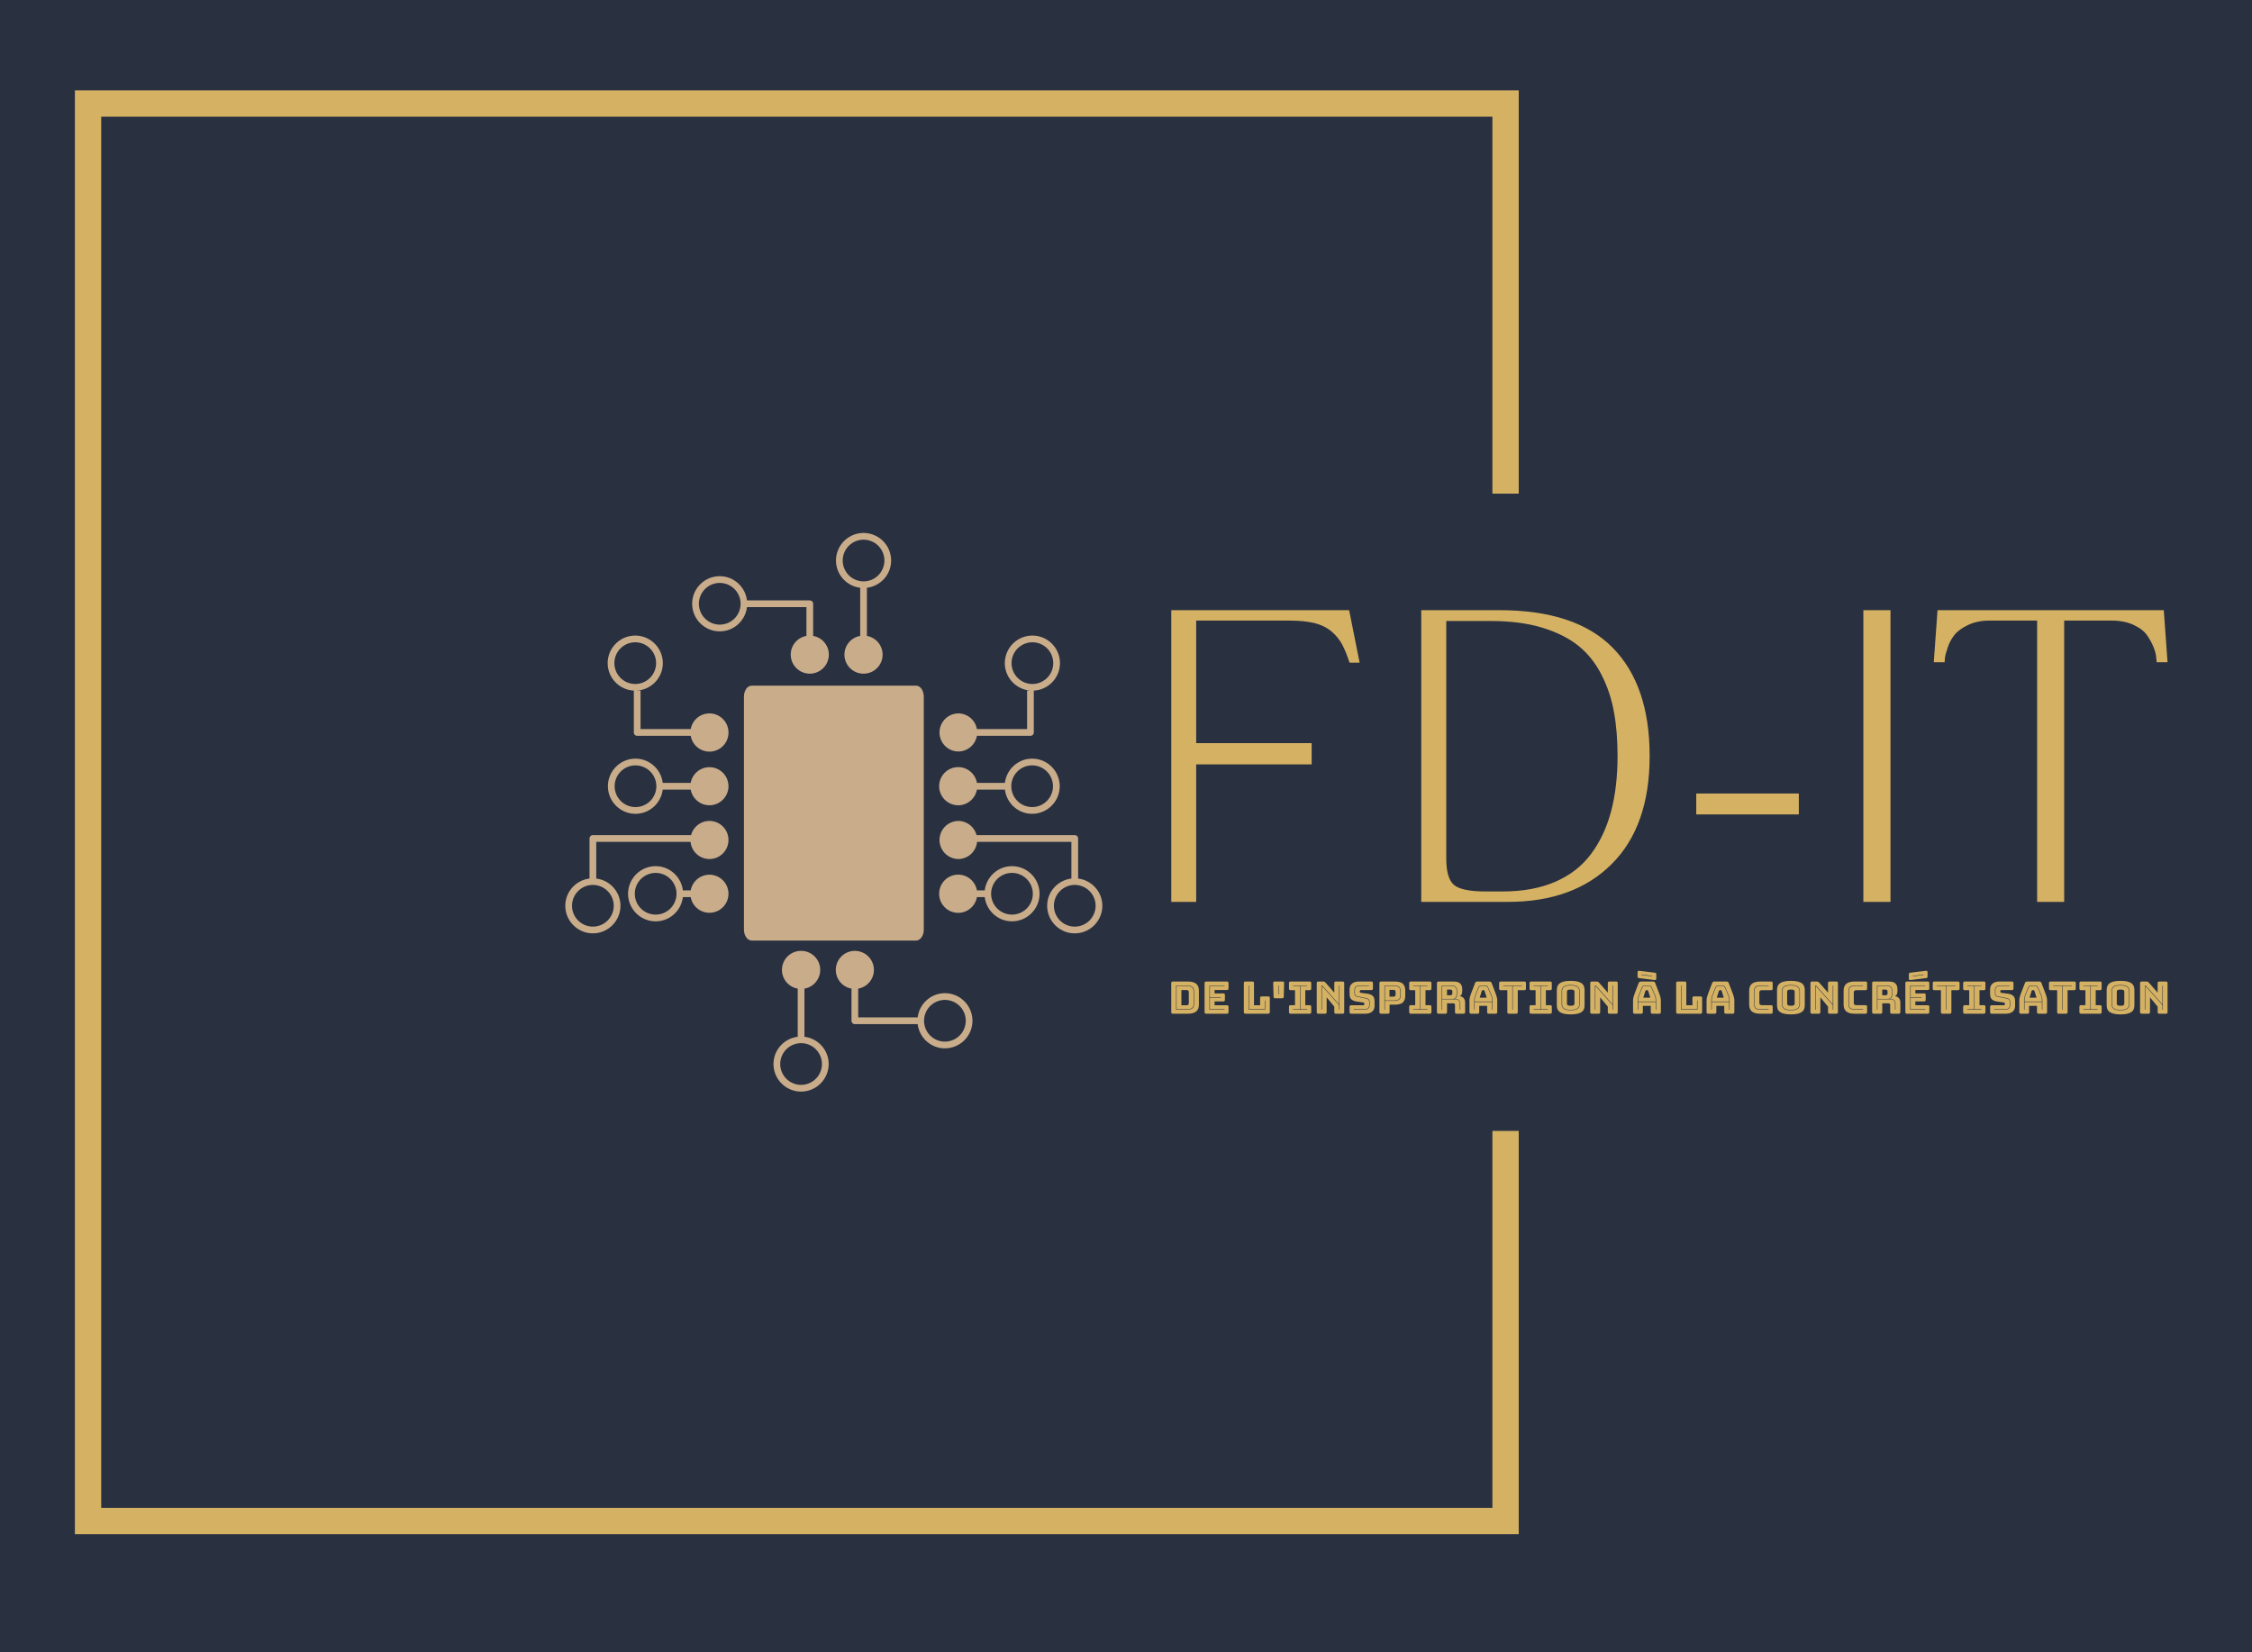 <svg xmlns="http://www.w3.org/2000/svg" version="1.1" xmlns:xlink="http://www.w3.org/1999/xlink" xmlns:svgjs="http://svgjs.dev/svgjs" width="867.6" height="636.6" viewBox="223.2 436.2 867.6 636.6"><rect width="1500" height="1500" fill="#293040"></rect><g transform="matrix(0.667,0,0,0.667,249.394,435.99)"><svg viewBox="0 0 396 248" data-background-color="#293040" preserveAspectRatio="xMidYMid meet" height="939" width="1500" xmlns="http://www.w3.org/2000/svg" xmlns:xlink="http://www.w3.org/1999/xlink"><g id="tight-bounds" transform="matrix(1,0,0,1,0.24,0.4)"><svg viewBox="0 0 395.52 247.2" height="247.2" width="395.52"><g><svg></svg></g><g><svg viewBox="0 0 395.52 247.2" height="247.2" width="395.52"><g transform="matrix(1,0,0,1,75.544,80.99)"><svg viewBox="0 0 244.431 85.22" height="85.22" width="244.431"><g><svg viewBox="0 0 244.431 85.22" height="85.22" width="244.431"><g><svg viewBox="0 0 393.054 137.036" height="85.22" width="244.431"><g transform="matrix(1,0,0,1,148.623,18.939)"><svg viewBox="0 0 244.431 99.158" height="99.158" width="244.431"><g id="textblocktransform"><svg viewBox="0 0 244.431 99.158" height="99.158" width="244.431" id="textblock"><g><svg viewBox="0 0 244.431 71.561" height="71.561" width="244.431"><g transform="matrix(1,0,0,1,0,0)"><svg width="244.431" viewBox="4.79 -34.18 116.73 34.18" height="71.561" data-palette-color="#d5b263"><path d="M4.79 0L4.79-34.18 25.63-34.18 26.86-28.03 25.68-28.03Q25.24-29.37 24.79-30.2 24.34-31.03 23.55-31.7 22.75-32.37 21.56-32.67 20.36-32.96 18.6-32.96L18.6-32.96Q18.6-32.96 7.71-32.96L7.71-32.96 7.71-18.6 21.24-18.6 21.24-16.11 7.71-16.11 7.71 0 4.79 0ZM34.08 0L34.08-34.18 43.21-34.18Q52.17-34.18 56.5-29.79 60.84-25.39 60.84-17.09L60.84-17.09Q60.84-8.86 56.39-4.43 51.95 0 44.24 0L44.24 0 34.08 0ZM42.28-32.91L37.01-32.91 37.01-5.08Q37.01-2.76 37.91-1.99 38.82-1.22 41.65-1.22L41.65-1.22 43.6-1.22Q47.14-1.22 49.75-2.34 52.37-3.47 53.95-5.58 55.54-7.69 56.31-10.56 57.08-13.43 57.08-17.09L57.08-17.09Q57.08-19.95 56.66-22.24 56.25-24.54 55.22-26.57 54.2-28.61 52.54-29.97 50.88-31.32 48.29-32.12 45.7-32.91 42.28-32.91L42.28-32.91ZM78.32-10.25L66.3-10.25 66.3-12.7 78.32-12.7 78.32-10.25ZM85.88 0L85.88-34.18 89.06-34.18 89.06 0 85.88 0ZM95.4-28.08L94.13-28.08 94.57-34.18 121.08-34.18 121.52-28.08 120.25-28.08 120.2-28.56Q120.18-29.08 119.9-29.8 119.62-30.52 119.12-31.24 118.62-31.96 117.53-32.46 116.45-32.96 114.98-32.96L114.98-32.96 109.41-32.96 109.41 0 106.24 0 106.24-32.96 100.67-32.96Q99.21-32.96 98.12-32.43 97.04-31.91 96.54-31.26 96.03-30.62 95.75-29.77 95.47-28.93 95.44-28.6 95.4-28.27 95.4-28.08L95.4-28.08Z" opacity="1" transform="matrix(1,0,0,1,0,0)" fill="#d5b263" class="wordmark-text-0" data-fill-palette-color="primary" id="text-0"></path></svg></g></svg></g><g transform="matrix(1,0,0,1,0,88.455)"><svg viewBox="0 0 244.431 10.703" height="10.703" width="244.431"><g transform="matrix(1,0,0,1,0,0)"><svg width="244.431" viewBox="3.45 -48.068 1114.76 48.818" height="10.703" data-palette-color="#d5b263"><path d="M22.1 0L22.1 0 5.25 0Q4.3 0 3.88-0.43 3.45-0.85 3.45-1.8L3.45-1.8 3.45-34.2Q3.45-35.15 3.88-35.58 4.3-36 5.25-36L5.25-36 22.1-36Q28.35-36 31.38-33.5 34.4-31 34.4-25.8L34.4-25.8 34.4-10.2Q34.4-5 31.38-2.5 28.35 0 22.1 0ZM8.9-31.5L8.9-4.5 21-4.5Q23.55-4.5 25.15-5.03 26.75-5.55 27.6-6.45 28.45-7.35 28.73-8.6 29-9.85 29-11.3L29-11.3 29-24.55Q29-26 28.7-27.28 28.4-28.55 27.55-29.48 26.7-30.4 25.13-30.95 23.55-31.5 21-31.5L21-31.5 8.9-31.5ZM9.4-31L21-31Q23.35-31 24.83-30.5 26.3-30 27.1-29.15 27.9-28.3 28.2-27.1 28.5-25.9 28.5-24.55L28.5-24.55 28.5-11.3Q28.5-9.95 28.23-8.78 27.95-7.6 27.15-6.78 26.35-5.95 24.88-5.48 23.4-5 21-5L21-5 9.4-5 9.4-31ZM20.75-26.45L14.8-26.45 14.8-9.45 20.75-9.45Q21.95-9.45 22.53-10.05 23.1-10.65 23.1-11.9L23.1-11.9 23.1-24.05Q23.1-25.3 22.53-25.88 21.95-26.45 20.75-26.45L20.75-26.45ZM65.75 0L65.75 0 42.55 0Q41.6 0 41.17-0.43 40.75-0.85 40.75-1.8L40.75-1.8 40.75-34.2Q40.75-35.15 41.17-35.58 41.6-36 42.55-36L42.55-36 65.75-36Q66.7-36 67.12-35.58 67.55-35.15 67.55-34.2L67.55-34.2 67.55-28.35Q67.55-27.4 67.12-26.98 66.7-26.55 65.75-26.55L65.75-26.55 51.95-26.55 51.95-22.7 61.7-22.7Q62.65-22.7 63.07-22.28 63.5-21.85 63.5-20.9L63.5-20.9 63.5-15.55Q63.5-14.6 63.07-14.18 62.65-13.75 61.7-13.75L61.7-13.75 51.95-13.75 51.95-9.45 65.75-9.45Q66.7-9.45 67.12-9.03 67.55-8.6 67.55-7.65L67.55-7.65 67.55-1.8Q67.55-0.85 67.12-0.43 66.7 0 65.75 0ZM63.05-4.5L63.05-5 46.7-5 46.7-17.95 59-17.95 59-18.45 46.7-18.45 46.7-31 63.05-31 63.05-31.5 46.2-31.5 46.2-4.5 63.05-4.5ZM111.94 0L111.94 0 86.49 0Q85.54 0 85.12-0.43 84.69-0.85 84.69-1.8L84.69-1.8 84.69-34.2Q84.69-35.15 85.12-35.58 85.54-36 86.49-36L86.49-36 94.24-36Q95.19-36 95.62-35.58 96.04-35.15 96.04-34.2L96.04-34.2 96.04-9.45 102.89-9.45 102.89-17.55Q102.89-18.5 103.32-18.93 103.74-19.35 104.69-19.35L104.69-19.35 111.94-19.35Q112.89-19.35 113.32-18.93 113.74-18.5 113.74-17.55L113.74-17.55 113.74-1.8Q113.74-0.85 113.32-0.43 112.89 0 111.94 0ZM90.14-31.5L90.14-4.5 108.54-4.5 108.54-14.85 108.04-14.85 108.04-5 90.64-5 90.64-31.5 90.14-31.5ZM127.24-17.25L127.24-17.25 120.04-17.25Q118.74-17.25 118.37-17.63 117.99-18 117.94-19.3L117.94-19.3 117.54-33.95Q117.49-35.25 117.87-35.63 118.24-36 119.54-36L119.54-36 127.79-36Q129.04-36 129.42-35.63 129.79-35.25 129.74-33.95L129.74-33.95 129.34-19.3Q129.29-18 128.92-17.63 128.54-17.25 127.24-17.25ZM123.89-31.5L123.39-31.5 123.39-21.75 123.89-21.75 123.89-31.5ZM158.29 0L136.99 0Q136.04 0 135.61-0.43 135.19-0.85 135.19-1.8L135.19-1.8 135.19-7.75Q135.19-8.7 135.61-9.13 136.04-9.55 136.99-9.55L136.99-9.55 141.94-9.55 141.94-26.35 136.99-26.35Q136.04-26.35 135.61-26.78 135.19-27.2 135.19-28.15L135.19-28.15 135.19-34.2Q135.19-35.15 135.61-35.58 136.04-36 136.99-36L136.99-36 158.29-36Q159.24-36 159.66-35.58 160.09-35.15 160.09-34.2L160.09-34.2 160.09-28.15Q160.09-27.2 159.66-26.78 159.24-26.35 158.29-26.35L158.29-26.35 153.44-26.35 153.44-9.55 158.29-9.55Q159.24-9.55 159.66-9.13 160.09-8.7 160.09-7.75L160.09-7.75 160.09-1.8Q160.09-0.85 159.66-0.43 159.24 0 158.29 0L158.29 0ZM139.69-4.5L155.59-4.5 155.59-5 147.94-5 147.94-31 155.59-31 155.59-31.5 139.69-31.5 139.69-31 147.44-31 147.44-5 139.69-5 139.69-4.5ZM191.24-10.4L172.84-31.1Q172.59-31.35 172.44-31.45 172.29-31.55 172.09-31.55L172.09-31.55Q171.89-31.55 171.69-31.4 171.49-31.25 171.49-30.95L171.49-30.95 171.49-4.5 171.99-4.5 171.99-30.85Q171.99-30.9 172.01-30.95 172.04-31 172.09-31L172.09-31Q172.14-31 172.21-30.95 172.29-30.9 172.34-30.85L172.34-30.85 191.24-9.65 191.24-4.5 191.74-4.5 191.74-31.5 191.24-31.5 191.24-10.4ZM175.54 0L175.54 0 168.04 0Q167.09 0 166.66-0.43 166.24-0.85 166.24-1.8L166.24-1.8 166.24-34.2Q166.24-35.15 166.66-35.58 167.09-36 168.04-36L168.04-36 173.24-36Q174.19-36 174.86-35.7 175.54-35.4 176.19-34.65L176.19-34.65 185.89-23.55 185.89-34.2Q185.89-35.15 186.31-35.58 186.74-36 187.69-36L187.69-36 195.19-36Q196.14-36 196.56-35.58 196.99-35.15 196.99-34.2L196.99-34.2 196.99-1.8Q196.99-0.85 196.56-0.43 196.14 0 195.19 0L195.19 0 187.69 0Q186.74 0 186.31-0.43 185.89-0.85 185.89-1.8L185.89-1.8 185.89-7.95 177.34-18.3 177.34-1.8Q177.34-0.85 176.91-0.43 176.49 0 175.54 0ZM220.58 0L220.58 0 204.78 0Q203.83 0 203.41-0.43 202.98-0.85 202.98-1.8L202.98-1.8 202.98-7.65Q202.98-8.6 203.41-9.03 203.83-9.45 204.78-9.45L204.78-9.45 218.23-9.45Q218.88-9.45 219.21-9.88 219.53-10.3 219.53-10.9L219.53-10.9Q219.53-11.75 219.21-12.15 218.88-12.55 218.23-12.6L218.23-12.6 210.73-13.65Q207.23-14.15 205.11-15.95 202.98-17.75 202.98-21.95L202.98-21.95 202.98-27.2Q202.98-31.45 205.73-33.73 208.48-36 213.33-36L213.33-36 227.33-36Q228.28-36 228.71-35.58 229.13-35.15 229.13-34.2L229.13-34.2 229.13-28.25Q229.13-27.3 228.71-26.88 228.28-26.45 227.33-26.45L227.33-26.45 215.68-26.45Q215.03-26.45 214.68-26.03 214.33-25.6 214.33-24.95L214.33-24.95Q214.33-24.3 214.68-23.85 215.03-23.4 215.68-23.35L215.68-23.35 223.13-22.35Q226.63-21.85 228.78-20.05 230.93-18.25 230.93-14.05L230.93-14.05 230.93-8.8Q230.93-4.55 228.16-2.27 225.38 0 220.58 0ZM224.63-31L224.63-31.5 213.53-31.5Q211.23-31.5 209.83-30.23 208.43-28.95 208.43-26.95L208.43-26.95 208.43-22.85Q208.43-20.8 209.26-20.03 210.08-19.25 211.38-19L211.38-19 221.93-16.85Q223.33-16.55 224.16-15.68 224.98-14.8 224.98-12.45L224.98-12.45 224.98-9.55Q224.98-7.55 223.61-6.28 222.23-5 219.93-5L219.93-5 207.48-5 207.48-4.5 219.93-4.5Q222.48-4.5 223.98-5.93 225.48-7.35 225.48-9.55L225.48-9.55 225.48-12.45Q225.48-15.05 224.51-16.05 223.53-17.05 222.03-17.35L222.03-17.35 211.48-19.5Q210.33-19.7 209.63-20.4 208.93-21.1 208.93-22.85L208.93-22.85 208.93-26.95Q208.93-28.7 210.18-29.85 211.43-31 213.53-31L213.53-31 224.63-31ZM245.93 0L245.93 0 238.18 0Q237.23 0 236.81-0.43 236.38-0.85 236.38-1.8L236.38-1.8 236.38-34.2Q236.38-35.15 236.81-35.58 237.23-36 238.18-36L238.18-36 253.48-36Q260.28-36 262.78-33.3 265.28-30.6 265.28-26.25L265.28-26.25 265.28-19.85Q265.28-15.5 262.78-12.8 260.28-10.1 253.48-10.1L253.48-10.1 247.73-10.1 247.73-1.8Q247.73-0.85 247.31-0.43 246.88 0 245.93 0ZM242.48-14.35L252.78-14.35Q255.13-14.35 256.61-14.85 258.08-15.35 258.88-16.23 259.68-17.1 259.98-18.32 260.28-19.55 260.28-21L260.28-21 260.28-24.7Q260.28-26.15 259.98-27.4 259.68-28.65 258.88-29.55 258.08-30.45 256.61-30.98 255.13-31.5 252.78-31.5L252.78-31.5 241.98-31.5 241.98-4.5 242.48-4.5 242.48-14.35ZM252.78-14.85L242.48-14.85 242.48-31 252.78-31Q254.98-31 256.36-30.53 257.73-30.05 258.48-29.2 259.23-28.35 259.51-27.2 259.78-26.05 259.78-24.7L259.78-24.7 259.78-21Q259.78-19.65 259.51-18.53 259.23-17.4 258.48-16.57 257.73-15.75 256.36-15.3 254.98-14.85 252.78-14.85L252.78-14.85ZM252.13-26.65L247.63-26.65 247.63-19.1 252.13-19.1Q253.58-19.1 254.03-19.85 254.48-20.6 254.48-21.55L254.48-21.55 254.48-24.2Q254.48-25.15 254.03-25.9 253.58-26.65 252.13-26.65L252.13-26.65ZM292.78 0L271.48 0Q270.53 0 270.1-0.43 269.68-0.85 269.68-1.8L269.68-1.8 269.68-7.75Q269.68-8.7 270.1-9.13 270.53-9.55 271.48-9.55L271.48-9.55 276.43-9.55 276.43-26.35 271.48-26.35Q270.53-26.35 270.1-26.78 269.68-27.2 269.68-28.15L269.68-28.15 269.68-34.2Q269.68-35.15 270.1-35.58 270.53-36 271.48-36L271.48-36 292.78-36Q293.73-36 294.15-35.58 294.58-35.15 294.58-34.2L294.58-34.2 294.58-28.15Q294.58-27.2 294.15-26.78 293.73-26.35 292.78-26.35L292.78-26.35 287.93-26.35 287.93-9.55 292.78-9.55Q293.73-9.55 294.15-9.13 294.58-8.7 294.58-7.75L294.58-7.75 294.58-1.8Q294.58-0.85 294.15-0.43 293.73 0 292.78 0L292.78 0ZM274.18-4.5L290.08-4.5 290.08-5 282.43-5 282.43-31 290.08-31 290.08-31.5 274.18-31.5 274.18-31 281.93-31 281.93-5 274.18-5 274.18-4.5ZM306.63-31L317.53-31Q320.18-31 321.45-29.55 322.73-28.1 322.73-25.8L322.73-25.8 322.73-22.3Q322.73-19.55 321.68-18.05 320.63-16.55 317.53-16.55L317.53-16.55 306.63-16.55 306.63-31ZM315.78-27L312.03-27 312.03-20.6 315.78-20.6Q317.08-20.6 317.53-21.28 317.98-21.95 317.98-22.95L317.98-22.95 317.98-24.65Q317.98-25.65 317.53-26.33 317.08-27 315.78-27L315.78-27ZM306.13-4.5L306.63-4.5 306.63-16.1 320.78-16.1Q323.63-16.1 324.98-14.88 326.33-13.65 326.33-11.2L326.33-11.2 326.33-4.5 326.83-4.5 326.83-11.2Q326.83-13.8 325.33-15.18 323.83-16.55 320.78-16.55L320.78-16.55 320.23-16.55Q322.03-17.1 322.63-18.57 323.23-20.05 323.23-22.35L323.23-22.35 323.23-25.8Q323.23-28.25 321.83-29.88 320.43-31.5 317.53-31.5L317.53-31.5 306.13-31.5 306.13-4.5ZM310.23 0L310.23 0 302.53 0Q301.58 0 301.15-0.43 300.73-0.85 300.73-1.8L300.73-1.8 300.73-34.2Q300.73-35.15 301.15-35.58 301.58-36 302.53-36L302.53-36 319.18-36Q324.78-36 326.9-33.68 329.03-31.35 329.03-27.65L329.03-27.65 329.03-25.35Q329.03-23.25 328.4-21.78 327.78-20.3 326.23-19.65L326.23-19.65Q328.93-19.35 330.6-17.45 332.28-15.55 332.28-12.4L332.28-12.4 332.28-1.8Q332.28-0.85 331.85-0.43 331.43 0 330.48 0L330.48 0 322.73 0Q321.78 0 321.35-0.43 320.93-0.85 320.93-1.8L320.93-1.8 320.93-9.45Q320.93-10.55 320.5-11.08 320.08-11.6 319.03-11.6L319.03-11.6 312.03-11.6 312.03-1.8Q312.03-0.85 311.6-0.43 311.18 0 310.23 0ZM342.92-13.6L342.92-15.15Q342.92-16.5 343.15-17.65 343.37-18.8 343.72-19.8L343.72-19.8 346.92-28Q347.42-29.25 348.02-30.13 348.62-31 350.12-31L350.12-31 355.02-31Q356.42-31 357.02-30.13 357.62-29.25 358.17-27.95L358.17-27.95 361.62-19.8Q361.97-18.8 362.2-17.65 362.42-16.5 362.42-15.15L362.42-15.15 362.42-13.6 342.92-13.6ZM350.92-25.5L350.92-25.5 348.57-17.9 356.42-17.9 354.07-25.5Q353.87-25.95 353.65-26.15 353.42-26.35 353.12-26.35L353.12-26.35 351.87-26.35Q351.57-26.35 351.35-26.15 351.12-25.95 350.92-25.5ZM362.42-13.1L362.42-4.5 362.92-4.5 362.92-15.15Q362.92-16.55 362.7-17.73 362.47-18.9 362.07-20L362.07-20 358.62-28.15Q358.02-29.6 357.35-30.55 356.67-31.5 355.02-31.5L355.02-31.5 350.12-31.5Q348.42-31.5 347.72-30.55 347.02-29.6 346.47-28.2L346.47-28.2 343.27-20Q342.87-18.9 342.65-17.73 342.42-16.55 342.42-15.15L342.42-15.15 342.42-4.5 342.92-4.5 342.92-13.1 362.42-13.1ZM348.07-8.8L348.07-1.8Q348.07-0.85 347.65-0.43 347.22 0 346.27 0L346.27 0 338.92 0Q337.97 0 337.55-0.43 337.12-0.85 337.12-1.8L337.12-1.8 337.12-15Q337.12-16.5 337.6-18.45 338.07-20.4 339.07-23L339.07-23 343.42-34.35Q343.72-35.2 344.35-35.6 344.97-36 345.97-36L345.97-36 359.42-36Q360.37-36 361-35.6 361.62-35.2 361.92-34.35L361.92-34.35 366.27-23Q367.27-20.4 367.75-18.45 368.22-16.5 368.22-15L368.22-15 368.22-1.8Q368.22-0.85 367.8-0.43 367.37 0 366.42 0L366.42 0 358.87 0Q357.87 0 357.4-0.43 356.92-0.85 356.92-1.8L356.92-1.8 356.92-8.8 348.07-8.8ZM389.37 0L389.37 0 381.27 0Q380.32 0 379.9-0.43 379.47-0.85 379.47-1.8L379.47-1.8 379.47-26.35 372.12-26.35Q371.17-26.35 370.75-26.78 370.32-27.2 370.32-28.15L370.32-28.15 370.32-34.2Q370.32-35.15 370.75-35.58 371.17-36 372.12-36L372.12-36 398.52-36Q399.47-36 399.9-35.58 400.32-35.15 400.32-34.2L400.32-34.2 400.32-28.15Q400.32-27.2 399.9-26.78 399.47-26.35 398.52-26.35L398.52-26.35 391.17-26.35 391.17-1.8Q391.17-0.85 390.75-0.43 390.32 0 389.37 0ZM385.07-31L385.07-4.5 385.57-4.5 385.57-31 395.82-31 395.82-31.5 374.82-31.5 374.82-31 385.07-31ZM427.47 0L406.17 0Q405.22 0 404.79-0.43 404.37-0.85 404.37-1.8L404.37-1.8 404.37-7.75Q404.37-8.7 404.79-9.13 405.22-9.55 406.17-9.55L406.17-9.55 411.12-9.55 411.12-26.35 406.17-26.35Q405.22-26.35 404.79-26.78 404.37-27.2 404.37-28.15L404.37-28.15 404.37-34.2Q404.37-35.15 404.79-35.58 405.22-36 406.17-36L406.17-36 427.47-36Q428.42-36 428.84-35.58 429.27-35.15 429.27-34.2L429.27-34.2 429.27-28.15Q429.27-27.2 428.84-26.78 428.42-26.35 427.47-26.35L427.47-26.35 422.62-26.35 422.62-9.55 427.47-9.55Q428.42-9.55 428.84-9.13 429.27-8.7 429.27-7.75L429.27-7.75 429.27-1.8Q429.27-0.85 428.84-0.43 428.42 0 427.47 0L427.47 0ZM408.87-4.5L424.77-4.5 424.77-5 417.12-5 417.12-31 424.77-31 424.77-31.5 408.87-31.5 408.87-31 416.62-31 416.62-5 408.87-5 408.87-4.5ZM465.92-26.5L465.92-9.45Q465.92-7.15 465.24-5.28 464.57-3.4 462.84-2.08 461.12-0.75 458.09 0 455.07 0.75 450.42 0.75L450.42 0.75Q445.77 0.75 442.72 0 439.67-0.75 437.94-2.08 436.22-3.4 435.54-5.28 434.87-7.15 434.87-9.45L434.87-9.45 434.87-26.5Q434.87-28.8 435.54-30.68 436.22-32.55 437.94-33.9 439.67-35.25 442.72-36 445.77-36.75 450.42-36.75L450.42-36.75Q455.07-36.75 458.09-36 461.12-35.25 462.84-33.9 464.57-32.55 465.24-30.68 465.92-28.8 465.92-26.5L465.92-26.5ZM460.47-10.6L460.47-10.6 460.47-25.35Q460.47-28.35 458.32-30.23 456.17-32.1 450.32-32.1L450.32-32.1Q444.47-32.1 442.37-30.23 440.27-28.35 440.27-25.35L440.27-25.35 440.27-10.6Q440.27-7.6 442.37-5.73 444.47-3.85 450.32-3.85L450.32-3.85Q456.17-3.85 458.32-5.73 460.47-7.6 460.47-10.6ZM440.77-10.6L440.77-10.6 440.77-25.35Q440.77-28.15 442.77-29.88 444.77-31.6 450.32-31.6L450.32-31.6Q455.87-31.6 457.92-29.88 459.97-28.15 459.97-25.35L459.97-25.35 459.97-10.6Q459.97-7.8 457.92-6.08 455.87-4.35 450.32-4.35L450.32-4.35Q444.77-4.35 442.77-6.08 440.77-7.8 440.77-10.6ZM446.22-24.7L446.22-11.25Q446.22-10.25 446.97-9.58 447.72-8.9 450.42-8.9L450.42-8.9Q453.12-8.9 453.87-9.58 454.62-10.25 454.62-11.25L454.62-11.25 454.62-24.7Q454.62-25.65 453.87-26.33 453.12-27 450.42-27L450.42-27Q447.72-27 446.97-26.33 446.22-25.65 446.22-24.7L446.22-24.7ZM497.26-10.4L478.86-31.1Q478.61-31.35 478.46-31.45 478.31-31.55 478.11-31.55L478.11-31.55Q477.91-31.55 477.71-31.4 477.51-31.25 477.51-30.95L477.51-30.95 477.51-4.5 478.01-4.5 478.01-30.85Q478.01-30.9 478.04-30.95 478.06-31 478.11-31L478.11-31Q478.16-31 478.24-30.95 478.31-30.9 478.36-30.85L478.36-30.85 497.26-9.65 497.26-4.5 497.76-4.5 497.76-31.5 497.26-31.5 497.26-10.4ZM481.56 0L481.56 0 474.06 0Q473.11 0 472.69-0.43 472.26-0.85 472.26-1.8L472.26-1.8 472.26-34.2Q472.26-35.15 472.69-35.58 473.11-36 474.06-36L474.06-36 479.26-36Q480.21-36 480.89-35.7 481.56-35.4 482.21-34.65L482.21-34.65 491.91-23.55 491.91-34.2Q491.91-35.15 492.34-35.58 492.76-36 493.71-36L493.71-36 501.21-36Q502.16-36 502.59-35.58 503.01-35.15 503.01-34.2L503.01-34.2 503.01-1.8Q503.01-0.85 502.59-0.43 502.16 0 501.21 0L501.21 0 493.71 0Q492.76 0 492.34-0.43 491.91-0.85 491.91-1.8L491.91-1.8 491.91-7.95 483.36-18.3 483.36-1.8Q483.36-0.85 482.94-0.43 482.51 0 481.56 0ZM525.96-13.6L525.96-15.15Q525.96-16.5 526.18-17.65 526.41-18.8 526.76-19.8L526.76-19.8 529.96-28Q530.46-29.25 531.06-30.13 531.66-31 533.16-31L533.16-31 538.06-31Q539.46-31 540.06-30.13 540.66-29.25 541.21-27.95L541.21-27.95 544.66-19.8Q545.01-18.8 545.23-17.65 545.46-16.5 545.46-15.15L545.46-15.15 545.46-13.6 525.96-13.6ZM533.96-25.5L533.96-25.5 531.61-17.9 539.46-17.9 537.11-25.5Q536.91-25.95 536.68-26.15 536.46-26.35 536.16-26.35L536.16-26.35 534.91-26.35Q534.61-26.35 534.38-26.15 534.16-25.95 533.96-25.5ZM545.46-13.1L545.46-4.5 545.96-4.5 545.96-15.15Q545.96-16.55 545.73-17.73 545.51-18.9 545.11-20L545.11-20 541.66-28.15Q541.06-29.6 540.38-30.55 539.71-31.5 538.06-31.5L538.06-31.5 533.16-31.5Q531.46-31.5 530.76-30.55 530.06-29.6 529.51-28.2L529.51-28.2 526.31-20Q525.91-18.9 525.68-17.73 525.46-16.55 525.46-15.15L525.46-15.15 525.46-4.5 525.96-4.5 525.96-13.1 545.46-13.1ZM531.11-8.8L531.11-1.8Q531.11-0.85 530.68-0.43 530.26 0 529.31 0L529.31 0 521.96 0Q521.01 0 520.58-0.43 520.16-0.85 520.16-1.8L520.16-1.8 520.16-15Q520.16-16.5 520.63-18.45 521.11-20.4 522.11-23L522.11-23 526.46-34.35Q526.76-35.2 527.38-35.6 528.01-36 529.01-36L529.01-36 542.46-36Q543.41-36 544.03-35.6 544.66-35.2 544.96-34.35L544.96-34.35 549.31-23Q550.31-20.4 550.78-18.45 551.26-16.5 551.26-15L551.26-15 551.26-1.8Q551.26-0.85 550.83-0.43 550.41 0 549.46 0L549.46 0 541.91 0Q540.91 0 540.43-0.43 539.96-0.85 539.96-1.8L539.96-1.8 539.96-8.8 531.11-8.8ZM544.46-37.65L544.46-37.65 527.01-39.8Q526.06-39.9 525.63-40.28 525.21-40.65 525.21-41.6L525.21-41.6 525.21-46.4Q525.21-47.25 525.63-47.7 526.06-48.15 526.91-48.05L526.91-48.05 544.36-45.9Q545.31-45.8 545.73-45.43 546.16-45.05 546.16-44.1L546.16-44.1 546.16-39.3Q546.16-38.45 545.73-38 545.31-37.55 544.46-37.65ZM529.71-43.85L529.71-43.35 541.66-41.85 541.66-42.35 529.71-43.85ZM595.65 0L595.65 0 570.2 0Q569.25 0 568.83-0.43 568.4-0.85 568.4-1.8L568.4-1.8 568.4-34.2Q568.4-35.15 568.83-35.58 569.25-36 570.2-36L570.2-36 577.95-36Q578.9-36 579.33-35.58 579.75-35.15 579.75-34.2L579.75-34.2 579.75-9.45 586.6-9.45 586.6-17.55Q586.6-18.5 587.03-18.93 587.45-19.35 588.4-19.35L588.4-19.35 595.65-19.35Q596.6-19.35 597.03-18.93 597.45-18.5 597.45-17.55L597.45-17.55 597.45-1.8Q597.45-0.85 597.03-0.43 596.6 0 595.65 0ZM573.85-31.5L573.85-4.5 592.25-4.5 592.25-14.85 591.75-14.85 591.75-5 574.35-5 574.35-31.5 573.85-31.5ZM608.2-13.6L608.2-15.15Q608.2-16.5 608.42-17.65 608.65-18.8 609-19.8L609-19.8 612.2-28Q612.7-29.25 613.3-30.13 613.9-31 615.4-31L615.4-31 620.3-31Q621.7-31 622.3-30.13 622.9-29.25 623.45-27.95L623.45-27.95 626.9-19.8Q627.25-18.8 627.47-17.65 627.7-16.5 627.7-15.15L627.7-15.15 627.7-13.6 608.2-13.6ZM616.2-25.5L616.2-25.5 613.85-17.9 621.7-17.9 619.35-25.5Q619.15-25.95 618.92-26.15 618.7-26.35 618.4-26.35L618.4-26.35 617.15-26.35Q616.85-26.35 616.62-26.15 616.4-25.95 616.2-25.5ZM627.7-13.1L627.7-4.5 628.2-4.5 628.2-15.15Q628.2-16.55 627.97-17.73 627.75-18.9 627.35-20L627.35-20 623.9-28.15Q623.3-29.6 622.62-30.55 621.95-31.5 620.3-31.5L620.3-31.5 615.4-31.5Q613.7-31.5 613-30.55 612.3-29.6 611.75-28.2L611.75-28.2 608.55-20Q608.15-18.9 607.92-17.73 607.7-16.55 607.7-15.15L607.7-15.15 607.7-4.5 608.2-4.5 608.2-13.1 627.7-13.1ZM613.35-8.8L613.35-1.8Q613.35-0.85 612.92-0.43 612.5 0 611.55 0L611.55 0 604.2 0Q603.25 0 602.82-0.43 602.4-0.85 602.4-1.8L602.4-1.8 602.4-15Q602.4-16.5 602.87-18.45 603.35-20.4 604.35-23L604.35-23 608.7-34.35Q609-35.2 609.62-35.6 610.25-36 611.25-36L611.25-36 624.7-36Q625.65-36 626.27-35.6 626.9-35.2 627.2-34.35L627.2-34.35 631.55-23Q632.55-20.4 633.02-18.45 633.5-16.5 633.5-15L633.5-15 633.5-1.8Q633.5-0.85 633.07-0.43 632.65 0 631.7 0L631.7 0 624.15 0Q623.15 0 622.67-0.43 622.2-0.85 622.2-1.8L622.2-1.8 622.2-8.8 613.35-8.8ZM674.59 0L674.59 0 662.39 0Q656.14 0 653.12-2.5 650.09-5 650.09-10.2L650.09-10.2 650.09-25.75Q650.09-30.95 653.12-33.48 656.14-36 662.39-36L662.39-36 674.59-36Q675.54-36 675.97-35.58 676.39-35.15 676.39-34.2L676.39-34.2 676.39-28.15Q676.39-27.2 675.97-26.78 675.54-26.35 674.59-26.35L674.59-26.35 664.54-26.35Q662.99-26.35 662.24-25.73 661.49-25.1 661.49-23.85L661.49-23.85 661.49-11.95Q661.49-10.7 662.24-10.13 662.99-9.55 664.54-9.55L664.54-9.55 674.59-9.55Q675.54-9.55 675.97-9.13 676.39-8.7 676.39-7.75L676.39-7.75 676.39-1.8Q676.39-0.85 675.97-0.43 675.54 0 674.59 0ZM671.84-4.5L671.84-5 663.49-5Q658.99-5 657.49-6.35 655.99-7.7 655.99-10.95L655.99-10.95 655.99-24.95Q655.99-28.25 657.54-29.63 659.09-31 663.49-31L663.49-31 671.84-31 671.84-31.5 663.49-31.5Q658.69-31.5 657.09-30 655.49-28.5 655.49-24.95L655.49-24.95 655.49-10.95Q655.49-7.5 657.07-6 658.64-4.5 663.49-4.5L663.49-4.5 671.84-4.5ZM712.29-26.5L712.29-9.45Q712.29-7.15 711.62-5.28 710.94-3.4 709.22-2.08 707.49-0.75 704.47 0 701.44 0.75 696.79 0.75L696.79 0.75Q692.14 0.75 689.09 0 686.04-0.75 684.32-2.08 682.59-3.4 681.92-5.28 681.24-7.15 681.24-9.45L681.24-9.45 681.24-26.5Q681.24-28.8 681.92-30.68 682.59-32.55 684.32-33.9 686.04-35.25 689.09-36 692.14-36.75 696.79-36.75L696.79-36.75Q701.44-36.75 704.47-36 707.49-35.25 709.22-33.9 710.94-32.55 711.62-30.68 712.29-28.8 712.29-26.5L712.29-26.5ZM706.84-10.6L706.84-10.6 706.84-25.35Q706.84-28.35 704.69-30.23 702.54-32.1 696.69-32.1L696.69-32.1Q690.84-32.1 688.74-30.23 686.64-28.35 686.64-25.35L686.64-25.35 686.64-10.6Q686.64-7.6 688.74-5.73 690.84-3.85 696.69-3.85L696.69-3.85Q702.54-3.85 704.69-5.73 706.84-7.6 706.84-10.6ZM687.14-10.6L687.14-10.6 687.14-25.35Q687.14-28.15 689.14-29.88 691.14-31.6 696.69-31.6L696.69-31.6Q702.24-31.6 704.29-29.88 706.34-28.15 706.34-25.35L706.34-25.35 706.34-10.6Q706.34-7.8 704.29-6.08 702.24-4.35 696.69-4.35L696.69-4.35Q691.14-4.35 689.14-6.08 687.14-7.8 687.14-10.6ZM692.59-24.7L692.59-11.25Q692.59-10.25 693.34-9.58 694.09-8.9 696.79-8.9L696.79-8.9Q699.49-8.9 700.24-9.58 700.99-10.25 700.99-11.25L700.99-11.25 700.99-24.7Q700.99-25.65 700.24-26.33 699.49-27 696.79-27L696.79-27Q694.09-27 693.34-26.33 692.59-25.65 692.59-24.7L692.59-24.7ZM743.64-10.4L725.24-31.1Q724.99-31.35 724.84-31.45 724.69-31.55 724.49-31.55L724.49-31.55Q724.29-31.55 724.09-31.4 723.89-31.25 723.89-30.95L723.89-30.95 723.89-4.5 724.39-4.5 724.39-30.85Q724.39-30.9 724.41-30.95 724.44-31 724.49-31L724.49-31Q724.54-31 724.61-30.95 724.69-30.9 724.74-30.85L724.74-30.85 743.64-9.65 743.64-4.5 744.14-4.5 744.14-31.5 743.64-31.5 743.64-10.4ZM727.94 0L727.94 0 720.44 0Q719.49 0 719.06-0.43 718.64-0.85 718.64-1.8L718.64-1.8 718.64-34.2Q718.64-35.15 719.06-35.58 719.49-36 720.44-36L720.44-36 725.64-36Q726.59-36 727.26-35.7 727.94-35.4 728.59-34.65L728.59-34.65 738.29-23.55 738.29-34.2Q738.29-35.15 738.71-35.58 739.14-36 740.09-36L740.09-36 747.59-36Q748.54-36 748.96-35.58 749.39-35.15 749.39-34.2L749.39-34.2 749.39-1.8Q749.39-0.85 748.96-0.43 748.54 0 747.59 0L747.59 0 740.09 0Q739.14 0 738.71-0.43 738.29-0.85 738.29-1.8L738.29-1.8 738.29-7.95 729.74-18.3 729.74-1.8Q729.74-0.85 729.31-0.43 728.89 0 727.94 0ZM780.24 0L780.24 0 768.04 0Q761.79 0 758.76-2.5 755.74-5 755.74-10.2L755.74-10.2 755.74-25.75Q755.74-30.95 758.76-33.48 761.79-36 768.04-36L768.04-36 780.24-36Q781.19-36 781.61-35.58 782.04-35.15 782.04-34.2L782.04-34.2 782.04-28.15Q782.04-27.2 781.61-26.78 781.19-26.35 780.24-26.35L780.24-26.35 770.19-26.35Q768.64-26.35 767.89-25.73 767.14-25.1 767.14-23.85L767.14-23.85 767.14-11.95Q767.14-10.7 767.89-10.13 768.64-9.55 770.19-9.55L770.19-9.55 780.24-9.55Q781.19-9.55 781.61-9.13 782.04-8.7 782.04-7.75L782.04-7.75 782.04-1.8Q782.04-0.85 781.61-0.43 781.19 0 780.24 0ZM777.49-4.5L777.49-5 769.14-5Q764.64-5 763.14-6.35 761.64-7.7 761.64-10.95L761.64-10.95 761.64-24.95Q761.64-28.25 763.19-29.63 764.74-31 769.14-31L769.14-31 777.49-31 777.49-31.5 769.14-31.5Q764.34-31.5 762.74-30 761.14-28.5 761.14-24.95L761.14-24.95 761.14-10.95Q761.14-7.5 762.71-6 764.29-4.5 769.14-4.5L769.14-4.5 777.49-4.5ZM793.58-31L804.48-31Q807.13-31 808.41-29.55 809.68-28.1 809.68-25.8L809.68-25.8 809.68-22.3Q809.68-19.55 808.63-18.05 807.58-16.55 804.48-16.55L804.48-16.55 793.58-16.55 793.58-31ZM802.73-27L798.98-27 798.98-20.6 802.73-20.6Q804.03-20.6 804.48-21.28 804.93-21.95 804.93-22.95L804.93-22.95 804.93-24.65Q804.93-25.65 804.48-26.33 804.03-27 802.73-27L802.73-27ZM793.08-4.5L793.58-4.5 793.58-16.1 807.73-16.1Q810.58-16.1 811.93-14.88 813.28-13.65 813.28-11.2L813.28-11.2 813.28-4.5 813.78-4.5 813.78-11.2Q813.78-13.8 812.28-15.18 810.78-16.55 807.73-16.55L807.73-16.55 807.18-16.55Q808.98-17.1 809.58-18.57 810.18-20.05 810.18-22.35L810.18-22.35 810.18-25.8Q810.18-28.25 808.78-29.88 807.38-31.5 804.48-31.5L804.48-31.5 793.08-31.5 793.08-4.5ZM797.18 0L797.18 0 789.48 0Q788.53 0 788.11-0.43 787.68-0.85 787.68-1.8L787.68-1.8 787.68-34.2Q787.68-35.15 788.11-35.58 788.53-36 789.48-36L789.48-36 806.13-36Q811.73-36 813.86-33.68 815.98-31.35 815.98-27.65L815.98-27.65 815.98-25.35Q815.98-23.25 815.36-21.78 814.73-20.3 813.18-19.65L813.18-19.65Q815.88-19.35 817.56-17.45 819.23-15.55 819.23-12.4L819.23-12.4 819.23-1.8Q819.23-0.85 818.81-0.43 818.38 0 817.43 0L817.43 0 809.68 0Q808.73 0 808.31-0.43 807.88-0.85 807.88-1.8L807.88-1.8 807.88-9.45Q807.88-10.55 807.46-11.08 807.03-11.6 805.98-11.6L805.98-11.6 798.98-11.6 798.98-1.8Q798.98-0.85 798.56-0.43 798.13 0 797.18 0ZM849.83 0L849.83 0 826.63 0Q825.68 0 825.26-0.43 824.83-0.85 824.83-1.8L824.83-1.8 824.83-34.2Q824.83-35.15 825.26-35.58 825.68-36 826.63-36L826.63-36 849.83-36Q850.78-36 851.21-35.58 851.63-35.15 851.63-34.2L851.63-34.2 851.63-28.35Q851.63-27.4 851.21-26.98 850.78-26.55 849.83-26.55L849.83-26.55 836.03-26.55 836.03-22.7 845.78-22.7Q846.73-22.7 847.16-22.28 847.58-21.85 847.58-20.9L847.58-20.9 847.58-15.55Q847.58-14.6 847.16-14.18 846.73-13.75 845.78-13.75L845.78-13.75 836.03-13.75 836.03-9.45 849.83-9.45Q850.78-9.45 851.21-9.03 851.63-8.6 851.63-7.65L851.63-7.65 851.63-1.8Q851.63-0.85 851.21-0.43 850.78 0 849.83 0ZM847.13-4.5L847.13-5 830.78-5 830.78-17.95 843.08-17.95 843.08-18.45 830.78-18.45 830.78-31 847.13-31 847.13-31.5 830.28-31.5 830.28-4.5 847.13-4.5ZM847.88-39.8L847.88-39.8 830.43-37.65Q829.58-37.55 829.16-38 828.73-38.45 828.73-39.3L828.73-39.3 828.73-44.1Q828.73-45.05 829.16-45.43 829.58-45.8 830.53-45.9L830.53-45.9 847.98-48.05Q848.83-48.15 849.26-47.7 849.68-47.25 849.68-46.4L849.68-46.4 849.68-41.6Q849.68-40.65 849.26-40.28 848.83-39.9 847.88-39.8ZM845.18-43.85L833.23-42.35 833.23-41.85 845.18-43.35 845.18-43.85ZM874.53 0L874.53 0 866.43 0Q865.48 0 865.05-0.43 864.63-0.85 864.63-1.8L864.63-1.8 864.63-26.35 857.28-26.35Q856.33-26.35 855.9-26.78 855.48-27.2 855.48-28.15L855.48-28.15 855.48-34.2Q855.48-35.15 855.9-35.58 856.33-36 857.28-36L857.28-36 883.68-36Q884.63-36 885.05-35.58 885.48-35.15 885.48-34.2L885.48-34.2 885.48-28.15Q885.48-27.2 885.05-26.78 884.63-26.35 883.68-26.35L883.68-26.35 876.33-26.35 876.33-1.8Q876.33-0.85 875.9-0.43 875.48 0 874.53 0ZM870.23-31L870.23-4.5 870.73-4.5 870.73-31 880.98-31 880.98-31.5 859.98-31.5 859.98-31 870.23-31ZM912.63 0L891.33 0Q890.38 0 889.95-0.43 889.53-0.85 889.53-1.8L889.53-1.8 889.53-7.75Q889.53-8.7 889.95-9.13 890.38-9.55 891.33-9.55L891.33-9.55 896.28-9.55 896.28-26.35 891.33-26.35Q890.38-26.35 889.95-26.78 889.53-27.2 889.53-28.15L889.53-28.15 889.53-34.2Q889.53-35.15 889.95-35.58 890.38-36 891.33-36L891.33-36 912.63-36Q913.58-36 914-35.58 914.43-35.15 914.43-34.2L914.43-34.2 914.43-28.15Q914.43-27.2 914-26.78 913.58-26.35 912.63-26.35L912.63-26.35 907.78-26.35 907.78-9.55 912.63-9.55Q913.58-9.55 914-9.13 914.43-8.7 914.43-7.75L914.43-7.75 914.43-1.8Q914.43-0.85 914-0.43 913.58 0 912.63 0L912.63 0ZM894.03-4.5L909.93-4.5 909.93-5 902.28-5 902.28-31 909.93-31 909.93-31.5 894.03-31.5 894.03-31 901.78-31 901.78-5 894.03-5 894.03-4.5ZM937.27 0L937.27 0 921.47 0Q920.52 0 920.1-0.43 919.67-0.85 919.67-1.8L919.67-1.8 919.67-7.65Q919.67-8.6 920.1-9.03 920.52-9.45 921.47-9.45L921.47-9.45 934.92-9.45Q935.57-9.45 935.9-9.88 936.22-10.3 936.22-10.9L936.22-10.9Q936.22-11.75 935.9-12.15 935.57-12.55 934.92-12.6L934.92-12.6 927.42-13.65Q923.92-14.15 921.8-15.95 919.67-17.75 919.67-21.95L919.67-21.95 919.67-27.2Q919.67-31.45 922.42-33.73 925.17-36 930.02-36L930.02-36 944.02-36Q944.97-36 945.4-35.58 945.82-35.15 945.82-34.2L945.82-34.2 945.82-28.25Q945.82-27.3 945.4-26.88 944.97-26.45 944.02-26.45L944.02-26.45 932.37-26.45Q931.72-26.45 931.37-26.03 931.02-25.6 931.02-24.95L931.02-24.95Q931.02-24.3 931.37-23.85 931.72-23.4 932.37-23.35L932.37-23.35 939.82-22.35Q943.32-21.85 945.47-20.05 947.62-18.25 947.62-14.05L947.62-14.05 947.62-8.8Q947.62-4.55 944.85-2.27 942.07 0 937.27 0ZM941.32-31L941.32-31.5 930.22-31.5Q927.92-31.5 926.52-30.23 925.12-28.95 925.12-26.95L925.12-26.95 925.12-22.85Q925.12-20.8 925.95-20.03 926.77-19.25 928.07-19L928.07-19 938.62-16.85Q940.02-16.55 940.85-15.68 941.67-14.8 941.67-12.45L941.67-12.45 941.67-9.55Q941.67-7.55 940.3-6.28 938.92-5 936.62-5L936.62-5 924.17-5 924.17-4.5 936.62-4.5Q939.17-4.5 940.67-5.93 942.17-7.35 942.17-9.55L942.17-9.55 942.17-12.45Q942.17-15.05 941.2-16.05 940.22-17.05 938.72-17.35L938.72-17.35 928.17-19.5Q927.02-19.7 926.32-20.4 925.62-21.1 925.62-22.85L925.62-22.85 925.62-26.95Q925.62-28.7 926.87-29.85 928.12-31 930.22-31L930.22-31 941.32-31ZM958.12-13.6L958.12-15.15Q958.12-16.5 958.35-17.65 958.57-18.8 958.92-19.8L958.92-19.8 962.12-28Q962.62-29.25 963.22-30.13 963.82-31 965.32-31L965.32-31 970.22-31Q971.62-31 972.22-30.13 972.82-29.25 973.37-27.95L973.37-27.95 976.82-19.8Q977.17-18.8 977.4-17.65 977.62-16.5 977.62-15.15L977.62-15.15 977.62-13.6 958.12-13.6ZM966.12-25.5L966.12-25.5 963.77-17.9 971.62-17.9 969.27-25.5Q969.07-25.95 968.85-26.15 968.62-26.35 968.32-26.35L968.32-26.35 967.07-26.35Q966.77-26.35 966.55-26.15 966.32-25.95 966.12-25.5ZM977.62-13.1L977.62-4.5 978.12-4.5 978.12-15.15Q978.12-16.55 977.9-17.73 977.67-18.9 977.27-20L977.27-20 973.82-28.15Q973.22-29.6 972.55-30.55 971.87-31.5 970.22-31.5L970.22-31.5 965.32-31.5Q963.62-31.5 962.92-30.55 962.22-29.6 961.67-28.2L961.67-28.2 958.47-20Q958.07-18.9 957.85-17.73 957.62-16.55 957.62-15.15L957.62-15.15 957.62-4.5 958.12-4.5 958.12-13.1 977.62-13.1ZM963.27-8.8L963.27-1.8Q963.27-0.85 962.85-0.43 962.42 0 961.47 0L961.47 0 954.12 0Q953.17 0 952.75-0.43 952.32-0.85 952.32-1.8L952.32-1.8 952.32-15Q952.32-16.5 952.8-18.45 953.27-20.4 954.27-23L954.27-23 958.62-34.35Q958.92-35.2 959.55-35.6 960.17-36 961.17-36L961.17-36 974.62-36Q975.57-36 976.2-35.6 976.82-35.2 977.12-34.35L977.12-34.35 981.47-23Q982.47-20.4 982.95-18.45 983.42-16.5 983.42-15L983.42-15 983.42-1.8Q983.42-0.85 983-0.43 982.57 0 981.62 0L981.62 0 974.07 0Q973.07 0 972.6-0.43 972.12-0.85 972.12-1.8L972.12-1.8 972.12-8.8 963.27-8.8ZM1004.57 0L1004.57 0 996.47 0Q995.52 0 995.09-0.43 994.67-0.85 994.67-1.8L994.67-1.8 994.67-26.35 987.32-26.35Q986.37-26.35 985.94-26.78 985.52-27.2 985.52-28.15L985.52-28.15 985.52-34.2Q985.52-35.15 985.94-35.58 986.37-36 987.32-36L987.32-36 1013.72-36Q1014.67-36 1015.09-35.58 1015.52-35.15 1015.52-34.2L1015.52-34.2 1015.52-28.15Q1015.52-27.2 1015.09-26.78 1014.67-26.35 1013.72-26.35L1013.72-26.35 1006.37-26.35 1006.37-1.8Q1006.37-0.85 1005.94-0.43 1005.52 0 1004.57 0ZM1000.27-31L1000.27-4.5 1000.77-4.5 1000.77-31 1011.02-31 1011.02-31.5 990.02-31.5 990.02-31 1000.27-31ZM1042.67 0L1021.37 0Q1020.42 0 1019.99-0.43 1019.57-0.85 1019.57-1.8L1019.57-1.8 1019.57-7.75Q1019.57-8.7 1019.99-9.13 1020.42-9.55 1021.37-9.55L1021.37-9.55 1026.32-9.55 1026.32-26.35 1021.37-26.35Q1020.42-26.35 1019.99-26.78 1019.57-27.2 1019.57-28.15L1019.57-28.15 1019.57-34.2Q1019.57-35.15 1019.99-35.58 1020.42-36 1021.37-36L1021.37-36 1042.67-36Q1043.62-36 1044.04-35.58 1044.47-35.15 1044.47-34.2L1044.47-34.2 1044.47-28.15Q1044.47-27.2 1044.04-26.78 1043.62-26.35 1042.67-26.35L1042.67-26.35 1037.82-26.35 1037.82-9.55 1042.67-9.55Q1043.62-9.55 1044.04-9.13 1044.47-8.7 1044.47-7.75L1044.47-7.75 1044.47-1.8Q1044.47-0.85 1044.04-0.43 1043.62 0 1042.67 0L1042.67 0ZM1024.07-4.5L1039.97-4.5 1039.97-5 1032.32-5 1032.32-31 1039.97-31 1039.97-31.5 1024.07-31.5 1024.07-31 1031.82-31 1031.82-5 1024.07-5 1024.07-4.5ZM1081.11-26.5L1081.11-9.45Q1081.11-7.15 1080.44-5.28 1079.76-3.4 1078.04-2.08 1076.31-0.75 1073.29 0 1070.26 0.75 1065.61 0.75L1065.61 0.75Q1060.96 0.75 1057.91 0 1054.86-0.75 1053.14-2.08 1051.41-3.4 1050.74-5.28 1050.06-7.15 1050.06-9.45L1050.06-9.45 1050.06-26.5Q1050.06-28.8 1050.74-30.68 1051.41-32.55 1053.14-33.9 1054.86-35.25 1057.91-36 1060.96-36.75 1065.61-36.75L1065.61-36.75Q1070.26-36.75 1073.29-36 1076.31-35.25 1078.04-33.9 1079.76-32.55 1080.44-30.68 1081.11-28.8 1081.11-26.5L1081.11-26.5ZM1075.66-10.6L1075.66-10.6 1075.66-25.35Q1075.66-28.35 1073.51-30.23 1071.36-32.1 1065.51-32.1L1065.51-32.1Q1059.66-32.1 1057.56-30.23 1055.46-28.35 1055.46-25.35L1055.46-25.35 1055.46-10.6Q1055.46-7.6 1057.56-5.73 1059.66-3.85 1065.51-3.85L1065.51-3.85Q1071.36-3.85 1073.51-5.73 1075.66-7.6 1075.66-10.6ZM1055.96-10.6L1055.96-10.6 1055.96-25.35Q1055.96-28.15 1057.96-29.88 1059.96-31.6 1065.51-31.6L1065.51-31.6Q1071.06-31.6 1073.11-29.88 1075.16-28.15 1075.16-25.35L1075.16-25.35 1075.16-10.6Q1075.16-7.8 1073.11-6.08 1071.06-4.35 1065.51-4.35L1065.51-4.35Q1059.96-4.35 1057.96-6.08 1055.96-7.8 1055.96-10.6ZM1061.41-24.7L1061.41-11.25Q1061.41-10.25 1062.16-9.58 1062.91-8.9 1065.61-8.9L1065.61-8.9Q1068.31-8.9 1069.06-9.58 1069.81-10.25 1069.81-11.25L1069.81-11.25 1069.81-24.7Q1069.81-25.65 1069.06-26.33 1068.31-27 1065.61-27L1065.61-27Q1062.91-27 1062.16-26.33 1061.41-25.65 1061.41-24.7L1061.41-24.7ZM1112.46-10.4L1094.06-31.1Q1093.81-31.35 1093.66-31.45 1093.51-31.55 1093.31-31.55L1093.31-31.55Q1093.11-31.55 1092.91-31.4 1092.71-31.25 1092.71-30.95L1092.71-30.95 1092.71-4.5 1093.21-4.5 1093.21-30.85Q1093.21-30.9 1093.24-30.95 1093.26-31 1093.31-31L1093.31-31Q1093.36-31 1093.44-30.95 1093.51-30.9 1093.56-30.85L1093.56-30.85 1112.46-9.65 1112.46-4.5 1112.96-4.5 1112.96-31.5 1112.46-31.5 1112.46-10.4ZM1096.76 0L1096.76 0 1089.26 0Q1088.31 0 1087.89-0.43 1087.46-0.85 1087.46-1.8L1087.46-1.8 1087.46-34.2Q1087.46-35.15 1087.89-35.58 1088.31-36 1089.26-36L1089.26-36 1094.46-36Q1095.41-36 1096.09-35.7 1096.76-35.4 1097.41-34.65L1097.41-34.65 1107.11-23.55 1107.11-34.2Q1107.11-35.15 1107.54-35.58 1107.96-36 1108.91-36L1108.91-36 1116.41-36Q1117.36-36 1117.79-35.58 1118.21-35.15 1118.21-34.2L1118.21-34.2 1118.21-1.8Q1118.21-0.85 1117.79-0.43 1117.36 0 1116.41 0L1116.41 0 1108.91 0Q1107.96 0 1107.54-0.43 1107.11-0.85 1107.11-1.8L1107.11-1.8 1107.11-7.95 1098.56-18.3 1098.56-1.8Q1098.56-0.85 1098.14-0.43 1097.71 0 1096.76 0Z" opacity="1" transform="matrix(1,0,0,1,0,0)" fill="#d5b263" class="slogan-text-1" data-fill-palette-color="secondary" id="text-1"></path></svg></g></svg></g></svg></g></svg></g><g><svg viewBox="0 0 131.729 137.036" height="137.036" width="131.729"><g><svg xmlns="http://www.w3.org/2000/svg" xmlns:xlink="http://www.w3.org/1999/xlink" version="1.1" x="0" y="0" viewBox="9.84 8.222 80.32 83.556" enable-background="new 0 0 100 100" xml:space="preserve" height="137.036" width="131.729" class="icon-icon-0" data-fill-palette-color="accent" id="icon-0"><g fill="#c9ad8b" data-fill-palette-color="accent"><path fill="none" d="M23.352 59.069A3.12 3.12 0 0 0 20.235 62.188 3.12 3.12 0 0 0 23.352 65.306 3.12 3.12 0 0 0 26.471 62.188 3.123 3.123 0 0 0 23.352 59.069"></path><path fill="none" d="M10.844 63.986C10.844 65.705 12.244 67.104 13.963 67.104S17.082 65.705 17.082 63.986C17.082 62.266 15.682 60.868 13.963 60.868S10.844 62.267 10.844 63.986"></path><path fill="none" d="M23.418 27.693C23.418 25.974 22.018 24.575 20.299 24.575S17.18 25.974 17.18 27.693C17.18 29.413 18.58 30.811 20.299 30.811S23.418 29.413 23.418 27.693"></path><path fill="none" d="M20.336 42.986A3.12 3.12 0 0 0 17.219 46.104 3.12 3.12 0 0 0 20.336 49.222 3.12 3.12 0 0 0 23.455 46.104 3.12 3.12 0 0 0 20.336 42.986"></path><path fill="none" d="M54.449 15.463A3.12 3.12 0 0 0 57.568 12.345 3.12 3.12 0 0 0 54.449 9.227 3.12 3.12 0 0 0 51.332 12.345 3.12 3.12 0 0 0 54.449 15.463"></path><path fill="none" d="M82.82 27.693A3.12 3.12 0 0 0 79.701 24.575 3.12 3.12 0 0 0 76.584 27.693 3.12 3.12 0 0 0 79.701 30.811 3.12 3.12 0 0 0 82.82 27.693"></path><path fill="none" d="M32.938 15.695A3.12 3.12 0 0 0 29.821 18.813 3.12 3.12 0 0 0 32.938 21.931 3.12 3.12 0 0 0 36.057 18.813 3.123 3.123 0 0 0 32.938 15.695"></path><path fill="none" d="M79.664 49.223A3.12 3.12 0 0 0 82.781 46.105 3.12 3.12 0 0 0 79.664 42.987 3.12 3.12 0 0 0 79.664 49.223"></path><path fill="none" d="M76.648 59.069A3.12 3.12 0 0 0 73.529 62.188 3.12 3.12 0 0 0 76.648 65.306 3.12 3.12 0 0 0 79.765 62.188 3.12 3.12 0 0 0 76.648 59.069"></path><path fill="none" d="M45.104 84.537A3.12 3.12 0 0 0 41.987 87.655 3.12 3.12 0 0 0 45.104 90.773 3.12 3.12 0 0 0 48.223 87.655 3.12 3.12 0 0 0 45.104 84.537"></path><path fill="none" d="M86.037 60.868A3.12 3.12 0 0 0 82.92 63.986C82.92 65.705 84.318 67.104 86.037 67.104S89.156 65.705 89.156 63.986 87.756 60.868 86.037 60.868"></path><path fill="none" d="M66.615 78.067A3.12 3.12 0 0 0 63.498 81.186 3.12 3.12 0 0 0 66.615 84.304 3.12 3.12 0 0 0 69.734 81.186 3.12 3.12 0 0 0 66.615 78.067"></path><path d="M63.457 67.553V32.697C63.457 31.794 62.941 31.061 62.303 31.061H37.713C37.076 31.061 36.559 31.793 36.559 32.697V67.552C36.559 68.455 37.077 69.188 37.713 69.188H62.303C62.941 69.188 63.457 68.456 63.457 67.553" fill="#c9ad8b" data-fill-palette-color="accent"></path><path d="M45.904 19.316V23.621A2.84 2.84 0 0 0 43.558 26.418 2.849 2.849 0 1 0 49.256 26.418C49.256 25.018 48.242 23.859 46.91 23.621V18.813A0.503 0.503 0 0 0 46.406 18.311H37.01C36.76 16.276 35.041 14.69 32.938 14.69 30.665 14.69 28.815 16.54 28.815 18.813S30.665 22.937 32.938 22.937C35.042 22.937 36.76 21.35 37.01 19.316zM32.938 21.932A3.12 3.12 0 0 1 29.821 18.814 3.12 3.12 0 0 1 32.938 15.696 3.12 3.12 0 0 1 36.057 18.814 3.12 3.12 0 0 1 32.938 21.932" fill="#c9ad8b" data-fill-palette-color="accent"></path><path d="M53.947 16.418V23.621A2.844 2.844 0 0 0 54.449 29.267 2.845 2.845 0 0 0 54.951 23.621V16.418C56.986 16.167 58.572 14.447 58.572 12.345A4.127 4.127 0 0 0 54.449 8.222 4.13 4.13 0 0 0 50.326 12.345C50.326 14.446 51.912 16.166 53.947 16.418M54.449 9.227A3.12 3.12 0 0 1 57.568 12.345 3.12 3.12 0 0 1 54.449 15.463 3.12 3.12 0 0 1 51.332 12.345 3.12 3.12 0 0 1 54.449 9.227" fill="#c9ad8b" data-fill-palette-color="accent"></path><path d="M66.615 77.063C64.513 77.063 62.795 78.65 62.543 80.684H53.648V76.379A2.84 2.84 0 0 0 55.996 73.581 2.849 2.849 0 0 0 50.298 73.581 2.845 2.845 0 0 0 52.644 76.379V81.187C52.644 81.464 52.869 81.689 53.146 81.689H62.542C62.794 83.724 64.513 85.31 66.614 85.31A4.13 4.13 0 0 0 70.737 81.187 4.126 4.126 0 0 0 66.615 77.063M66.615 84.305A3.12 3.12 0 0 1 63.498 81.187 3.12 3.12 0 0 1 66.615 78.068 3.12 3.12 0 0 1 69.734 81.187 3.12 3.12 0 0 1 66.615 84.305" fill="#c9ad8b" data-fill-palette-color="accent"></path><path d="M45.607 83.582V76.379A2.844 2.844 0 0 0 45.103 70.733 2.844 2.844 0 0 0 44.601 76.379V83.582C42.566 83.833 40.98 85.553 40.98 87.655 40.98 89.928 42.83 91.778 45.103 91.778S49.228 89.928 49.228 87.655C49.229 85.554 47.641 83.834 45.607 83.582M45.104 90.773A3.12 3.12 0 0 1 41.987 87.655 3.12 3.12 0 0 1 45.104 84.537 3.12 3.12 0 0 1 48.223 87.655 3.12 3.12 0 0 1 45.104 90.773" fill="#c9ad8b" data-fill-palette-color="accent"></path><path d="M68.605 40.91A2.84 2.84 0 0 0 71.402 38.564H79.412A0.5 0.5 0 0 0 79.914 38.062V31.802H79.848C82.053 31.723 83.825 29.916 83.825 27.693A4.127 4.127 0 0 0 79.702 23.57 4.13 4.13 0 0 0 75.579 27.693C75.579 29.917 77.352 31.723 79.558 31.802H78.91V37.559H71.404A2.84 2.84 0 0 0 68.607 35.213 2.849 2.849 0 0 0 68.605 40.91M76.584 27.693A3.12 3.12 0 0 1 79.701 24.575 3.12 3.12 0 0 1 82.82 27.693 3.12 3.12 0 0 1 79.701 30.811 3.12 3.12 0 0 1 76.584 27.693" fill="#c9ad8b" data-fill-palette-color="accent"></path><path d="M86.541 59.913V53.918A0.503 0.503 0 0 0 86.037 53.416H71.348A2.84 2.84 0 0 0 68.606 51.298 2.849 2.849 0 0 0 68.606 56.995 2.84 2.84 0 0 0 71.426 54.422H85.535V59.914C83.5 60.166 81.914 61.886 81.914 63.987 81.914 66.26 83.764 68.11 86.037 68.11S90.16 66.26 90.16 63.987C90.16 61.885 88.574 60.165 86.541 59.913M86.037 67.104A3.12 3.12 0 0 1 82.92 63.986C82.92 62.266 84.318 60.868 86.037 60.868S89.156 62.266 89.156 63.986 87.756 67.104 86.037 67.104" fill="#c9ad8b" data-fill-palette-color="accent"></path><path d="M68.605 48.952A2.845 2.845 0 0 0 71.404 46.606H75.592C75.842 48.641 77.563 50.227 79.664 50.227 81.937 50.227 83.787 48.377 83.787 46.104S81.937 41.98 79.664 41.98C77.562 41.98 75.844 43.567 75.592 45.6H71.404A2.845 2.845 0 0 0 65.757 46.104 2.85 2.85 0 0 0 68.605 48.952M79.664 42.986A3.12 3.12 0 0 1 82.781 46.104 3.12 3.12 0 0 1 79.664 49.222 3.12 3.12 0 0 1 76.547 46.104 3.12 3.12 0 0 1 79.664 42.986" fill="#c9ad8b" data-fill-palette-color="accent"></path><path d="M76.648 58.064C74.546 58.064 72.828 59.651 72.576 61.684H71.404A2.845 2.845 0 0 0 65.757 62.188 2.845 2.845 0 0 0 71.404 62.69H72.576C72.826 64.725 74.547 66.311 76.648 66.311 78.921 66.311 80.771 64.461 80.771 62.188S78.922 58.064 76.648 58.064M76.648 65.307A3.12 3.12 0 0 1 73.529 62.189 3.12 3.12 0 0 1 76.648 59.07 3.12 3.12 0 0 1 79.765 62.189 3.12 3.12 0 0 1 76.648 65.307" fill="#c9ad8b" data-fill-palette-color="accent"></path><path d="M31.395 35.214A2.844 2.844 0 0 0 28.598 37.56H21.092V31.803H20.444C22.649 31.724 24.423 29.917 24.423 27.694 24.423 25.421 22.573 23.571 20.3 23.571S16.177 25.421 16.177 27.694A4.12 4.12 0 0 0 20.154 31.803H20.088V38.063C20.088 38.34 20.313 38.565 20.59 38.565H28.6A2.843 2.843 0 0 0 34.245 38.063 2.85 2.85 0 0 0 31.395 35.214M17.18 27.693C17.18 25.974 18.58 24.575 20.299 24.575S23.418 25.974 23.418 27.693C23.418 29.413 22.018 30.811 20.299 30.811S17.18 29.413 17.18 27.693" fill="#c9ad8b" data-fill-palette-color="accent"></path><path d="M31.395 51.298A2.84 2.84 0 0 0 28.653 53.416H13.963A0.504 0.504 0 0 0 13.459 53.918V59.913C11.426 60.165 9.84 61.885 9.84 63.986 9.84 66.259 11.69 68.109 13.963 68.109S18.086 66.259 18.086 63.986C18.086 61.884 16.5 60.165 14.465 59.913V54.421H28.574A2.84 2.84 0 0 0 31.394 56.994C32.968 56.994 34.242 55.72 34.242 54.146S32.969 51.298 31.395 51.298M17.082 63.986C17.082 65.705 15.682 67.104 13.963 67.104S10.844 65.705 10.844 63.986C10.844 62.266 12.244 60.868 13.963 60.868S17.082 62.267 17.082 63.986" fill="#c9ad8b" data-fill-palette-color="accent"></path><path d="M31.395 43.256A2.85 2.85 0 0 0 28.596 45.601H24.408C24.158 43.568 22.437 41.981 20.336 41.981 18.063 41.981 16.213 43.832 16.213 46.105S18.063 50.228 20.336 50.228C22.438 50.228 24.158 48.642 24.408 46.607H28.596A2.846 2.846 0 0 0 34.243 46.105 2.85 2.85 0 0 0 31.395 43.256M20.336 49.223A3.12 3.12 0 0 1 17.219 46.105 3.12 3.12 0 0 1 20.336 42.987 3.12 3.12 0 0 1 23.455 46.105 3.12 3.12 0 0 1 20.336 49.223" fill="#c9ad8b" data-fill-palette-color="accent"></path><path d="M31.395 59.34A2.85 2.85 0 0 0 28.596 61.685H27.424C27.174 59.652 25.453 58.065 23.352 58.065 21.079 58.065 19.229 59.916 19.229 62.189S21.079 66.312 23.352 66.312C25.454 66.312 27.174 64.726 27.424 62.691H28.596A2.846 2.846 0 0 0 34.243 62.189 2.85 2.85 0 0 0 31.395 59.34M23.352 65.307A3.12 3.12 0 0 1 20.235 62.189 3.12 3.12 0 0 1 23.352 59.07 3.12 3.12 0 0 1 26.471 62.189 3.123 3.123 0 0 1 23.352 65.307" fill="#c9ad8b" data-fill-palette-color="accent"></path></g></svg></g></svg></g></svg></g></svg></g></svg></g><path d="M220.986 74.99L220.986 13.472 0.731 13.472 0.731 233.728 220.986 233.728 220.986 172.21 216.973 172.21 216.973 229.714 4.744 229.714 4.744 17.486 216.973 17.486 216.973 74.99Z" fill="#d5b263" stroke="transparent" data-fill-palette-color="tertiary"></path></svg></g><defs></defs></svg><rect width="395.52" height="247.2" fill="none" stroke="none" visibility="hidden"></rect></g></svg></g></svg>